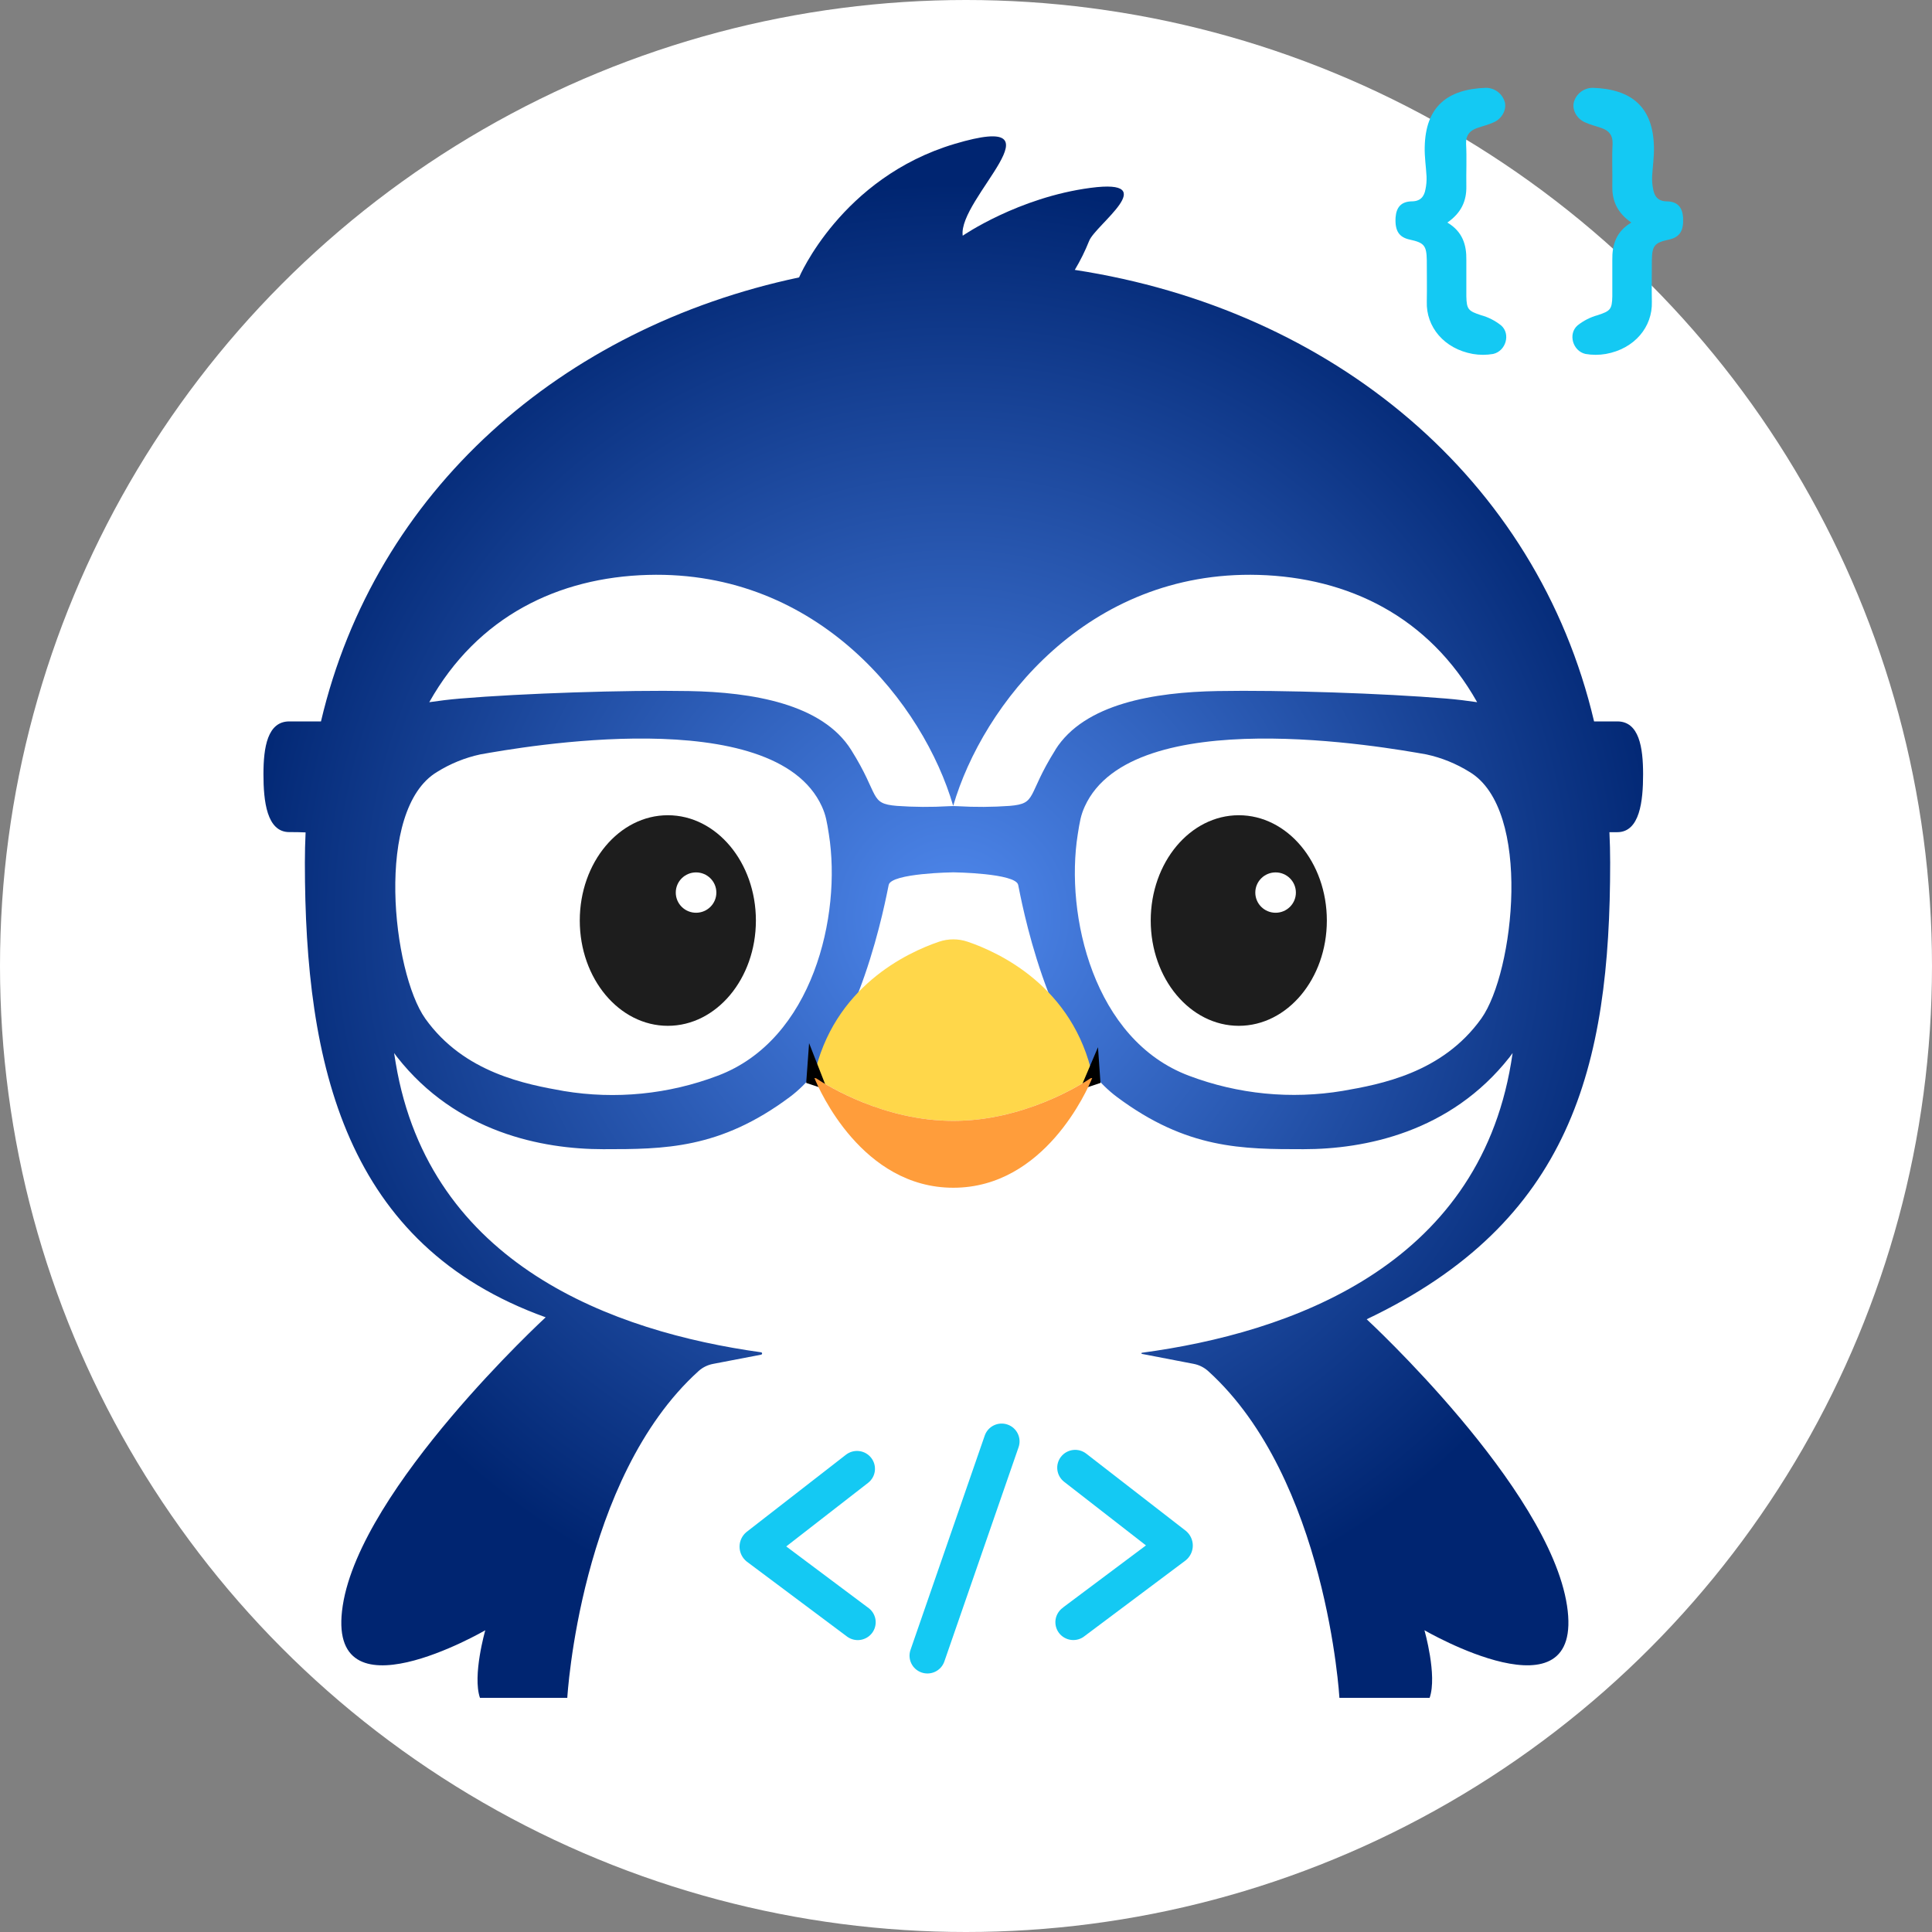 <?xml version="1.0" encoding="UTF-8"?> <svg xmlns="http://www.w3.org/2000/svg" width="132" height="132" viewBox="0 0 132 132" fill="none"><rect x="0" y="0" width="132" height="132" fill="#808080" stroke="none"/><circle cx="66" cy="66" r="66" fill="white"></circle><g clip-path="url(#clip0_174_2501)"><path d="M85.989 39.266C74.293 38.939 67.148 48.13 65.132 55.048C63.118 48.13 55.971 38.939 44.278 39.266C32.584 39.593 23.082 48.974 27.036 72.63C29.345 86.425 41.922 90.989 51.999 92.389C52.017 92.393 52.034 92.403 52.047 92.418C52.059 92.433 52.065 92.451 52.065 92.47C52.065 92.489 52.059 92.508 52.047 92.522C52.034 92.537 52.017 92.547 51.999 92.551L48.702 93.184C48.336 93.255 47.997 93.424 47.722 93.674C39.612 101.005 38.759 115.998 38.759 115.998H91.513C91.513 115.998 90.656 101.01 82.549 93.677C82.272 93.425 81.93 93.254 81.561 93.182L78.02 92.504C78.01 92.504 77.999 92.499 77.992 92.492C77.984 92.484 77.98 92.474 77.98 92.463C77.98 92.452 77.984 92.442 77.992 92.434C77.999 92.427 78.01 92.422 78.02 92.422C88.141 91.06 100.905 86.54 103.233 72.632C107.188 48.974 97.682 39.593 85.989 39.266Z" fill="white"></path><path d="M45.628 70.087C48.951 70.087 51.645 66.866 51.645 62.893C51.645 58.92 48.951 55.699 45.628 55.699C42.306 55.699 39.612 58.92 39.612 62.893C39.612 66.866 42.306 70.087 45.628 70.087Z" fill="#1D1D1D"></path><path d="M47.557 62.362C48.323 62.362 48.944 61.745 48.944 60.984C48.944 60.223 48.323 59.605 47.557 59.605C46.791 59.605 46.171 60.223 46.171 60.984C46.171 61.745 46.791 62.362 47.557 62.362Z" fill="white"></path><path d="M110.5 49.289H108.912C105.002 32.653 91.01 21.133 73.433 18.44C73.813 17.806 74.141 17.143 74.414 16.458C74.841 15.362 79.464 12.181 74.512 12.835C69.56 13.489 65.776 16.104 65.776 16.104C65.42 13.576 72.974 7.523 65.225 9.831C57.475 12.139 54.596 18.951 54.596 18.951H54.606C38.357 22.386 25.634 33.547 21.93 49.289H19.767C18.272 49.289 18 51.067 18 52.894C18 54.721 18.219 56.852 19.767 56.852C20.122 56.852 20.503 56.852 20.879 56.872C20.847 57.554 20.83 58.243 20.83 58.937C20.83 72.812 23.597 85.081 37.282 90.002C37.282 90.002 24.662 101.627 23.418 109.697C22.173 117.767 33.156 111.385 33.156 111.385C33.156 111.385 32.267 114.475 32.792 116.002H38.759C38.759 116.002 39.615 101.009 47.726 93.677C48.001 93.428 48.34 93.259 48.705 93.188L52.002 92.555C52.021 92.551 52.038 92.541 52.05 92.526C52.062 92.511 52.069 92.493 52.069 92.474C52.069 92.455 52.062 92.436 52.05 92.421C52.038 92.407 52.021 92.397 52.002 92.393C41.922 90.991 29.345 86.427 27.037 72.632C26.997 72.402 26.964 72.174 26.926 71.946C26.996 72.04 27.063 72.135 27.134 72.225C31.181 77.376 37.045 78.516 41.212 78.516C45.378 78.516 49.183 78.516 53.965 74.947C58.746 71.377 60.541 61.261 60.719 60.457C60.897 59.653 65.141 59.6 65.141 59.6C65.141 59.6 69.393 59.653 69.565 60.457C69.738 61.261 71.52 71.37 76.311 74.947C81.101 78.523 84.897 78.516 89.064 78.516C93.23 78.516 99.092 77.376 103.141 72.225C103.212 72.135 103.28 72.04 103.347 71.946C103.312 72.174 103.276 72.402 103.239 72.632C100.91 86.542 88.147 91.062 78.026 92.423C78.015 92.423 78.004 92.427 77.997 92.435C77.989 92.442 77.985 92.453 77.985 92.463C77.985 92.474 77.989 92.484 77.997 92.492C78.004 92.5 78.015 92.504 78.026 92.504L81.559 93.184C81.928 93.256 82.27 93.427 82.548 93.679C90.651 101.012 91.513 116 91.513 116H97.677C98.21 114.474 97.322 111.383 97.322 111.383C97.322 111.383 108.297 117.766 107.062 109.695C105.827 101.625 93.376 90.136 93.376 90.136C107.332 83.499 110.011 72.906 110.011 58.937C110.011 58.237 109.994 57.544 109.961 56.858H110.494C112.042 56.858 112.261 54.726 112.261 52.899C112.261 51.072 111.994 49.289 110.5 49.289ZM49.032 73.498C45.683 74.768 42.054 75.129 38.519 74.542C35.975 74.088 31.716 73.325 29.056 69.594C26.814 66.43 25.57 55.306 29.866 52.739C30.771 52.175 31.767 51.77 32.81 51.544C35.57 51.053 52.895 47.964 56.153 55.099C56.425 55.697 56.496 56.14 56.633 57.009C57.505 62.523 55.555 71.05 49.032 73.498ZM72.107 51.233C70.129 54.382 70.889 54.901 68.987 55.06C67.804 55.145 66.617 55.152 65.433 55.082C65.231 55.069 65.028 55.069 64.826 55.082C63.642 55.152 62.455 55.145 61.272 55.06C59.368 54.901 60.131 54.382 58.152 51.233C56.174 48.084 51.398 47.294 47.07 47.215C42.742 47.135 35.657 47.374 31.446 47.727C30.719 47.787 30.008 47.876 29.329 47.976C32.634 42.101 38.153 39.45 44.27 39.279C55.964 38.952 63.111 48.142 65.125 55.06C67.141 48.142 74.286 38.952 85.982 39.279C92.1 39.456 97.617 42.106 100.923 47.976C100.242 47.876 99.531 47.787 98.806 47.727C94.595 47.374 87.51 47.135 83.182 47.215C78.854 47.294 74.094 48.072 72.107 51.222V51.233ZM101.211 69.584C98.544 73.323 94.291 74.086 91.748 74.531C88.213 75.121 84.584 74.765 81.234 73.498C74.711 71.052 72.759 62.524 73.634 57.011C73.771 56.142 73.842 55.698 74.114 55.101C77.365 47.964 94.695 51.056 97.455 51.544C98.499 51.77 99.495 52.175 100.4 52.739C104.705 55.306 103.456 66.43 101.211 69.584Z" fill="url(#paint0_radial_174_2501)"></path><path d="M64.156 64.341C62.007 65.071 56.922 67.414 55.609 73.567C55.609 73.567 59.814 76.581 65.132 76.581C70.45 76.581 74.657 73.567 74.657 73.567C73.344 67.414 68.259 65.071 66.11 64.341C65.477 64.126 64.79 64.126 64.156 64.341Z" fill="#FFD74A"></path><path d="M55.609 73.637L55.648 73.65C55.625 73.595 55.614 73.566 55.614 73.566L55.609 73.637Z" fill="white" stroke="black" stroke-miterlimit="10"></path><path d="M74.658 73.566C74.658 73.566 74.645 73.595 74.624 73.65L74.663 73.637L74.658 73.566Z" fill="white" stroke="black" stroke-miterlimit="10"></path><path d="M84.638 70.087C87.961 70.087 90.654 66.866 90.654 62.893C90.654 58.92 87.961 55.699 84.638 55.699C81.315 55.699 78.621 58.92 78.621 62.893C78.621 66.866 81.315 70.087 84.638 70.087Z" fill="#1D1D1D"></path><path d="M87.153 62.362C87.919 62.362 88.539 61.745 88.539 60.984C88.539 60.223 87.919 59.605 87.153 59.605C86.387 59.605 85.766 60.223 85.766 60.984C85.766 61.745 86.387 62.362 87.153 62.362Z" fill="white"></path><path d="M65.132 76.582C60.408 76.582 56.554 74.204 55.762 73.674L55.643 73.652C55.977 74.472 58.901 81.15 65.132 81.15C71.366 81.15 74.288 74.472 74.624 73.652L74.505 73.674C73.712 74.204 69.864 76.582 65.132 76.582Z" fill="#FF9D3B"></path><path d="M69.593 98.875C69.812 98.24 69.473 97.548 68.835 97.329C68.196 97.111 67.5 97.448 67.28 98.083L62.209 112.726C61.989 113.361 62.328 114.052 62.967 114.271C63.605 114.49 64.301 114.152 64.521 113.517L69.593 98.875Z" fill="#14C9F3"></path><path d="M59.386 109.898L53.718 105.657L59.309 101.314C59.566 101.115 59.732 100.822 59.772 100.501C59.811 100.18 59.721 99.857 59.521 99.602C59.321 99.347 59.026 99.181 58.703 99.142C58.38 99.103 58.055 99.192 57.798 99.391L50.998 104.675C50.849 104.798 50.73 104.953 50.649 105.128C50.568 105.302 50.527 105.493 50.528 105.685C50.53 105.878 50.575 106.068 50.659 106.241C50.743 106.414 50.865 106.567 51.016 106.688L57.909 111.842C58.169 112.02 58.488 112.091 58.8 112.041C59.111 111.99 59.392 111.822 59.582 111.572C59.772 111.322 59.858 111.008 59.822 110.696C59.785 110.384 59.629 110.098 59.386 109.898Z" fill="#14C9F3"></path><path d="M72.629 109.828L78.296 105.587L72.704 101.24C72.577 101.141 72.471 101.019 72.392 100.879C72.312 100.74 72.261 100.586 72.242 100.427C72.222 100.268 72.234 100.107 72.277 99.953C72.32 99.798 72.394 99.654 72.493 99.527C72.592 99.401 72.715 99.296 72.855 99.217C72.996 99.138 73.15 99.087 73.31 99.068C73.47 99.048 73.632 99.06 73.787 99.103C73.943 99.146 74.088 99.219 74.215 99.317L81.026 104.597C81.175 104.721 81.294 104.875 81.375 105.05C81.456 105.225 81.498 105.415 81.496 105.608C81.494 105.8 81.45 105.99 81.365 106.163C81.281 106.336 81.159 106.489 81.008 106.61L74.115 111.773C73.988 111.878 73.84 111.956 73.681 112.003C73.522 112.05 73.356 112.064 73.191 112.045C73.026 112.026 72.868 111.974 72.724 111.892C72.58 111.81 72.454 111.701 72.354 111.569C72.254 111.438 72.183 111.287 72.143 111.128C72.103 110.968 72.096 110.801 72.122 110.639C72.149 110.476 72.208 110.321 72.297 110.182C72.386 110.042 72.502 109.923 72.638 109.829L72.629 109.828Z" fill="#14C9F3"></path><path d="M111.456 15.206C110.514 14.553 110.14 13.74 110.158 12.732C110.176 11.761 110.123 10.789 110.176 9.817C110.194 9.234 109.927 8.933 109.447 8.757C109.056 8.615 108.647 8.527 108.274 8.35C107.723 8.103 107.403 7.502 107.528 6.99C107.604 6.706 107.773 6.455 108.007 6.276C108.242 6.097 108.529 6 108.825 6C111.456 6.088 112.949 7.29 113.002 10.046C113.02 10.718 112.913 11.389 112.878 12.061C112.866 12.351 112.89 12.642 112.949 12.927C113.038 13.439 113.304 13.757 113.891 13.757C114.62 13.775 114.94 14.164 114.993 14.853C115.046 15.772 114.762 16.213 114.015 16.372C113.038 16.585 112.878 16.779 112.86 17.786C112.86 18.723 112.842 19.677 112.86 20.613C112.913 22.328 111.687 23.829 109.714 24.183C109.255 24.262 108.786 24.262 108.327 24.183C107.457 23.988 107.119 22.822 107.776 22.239C108.185 21.911 108.657 21.67 109.163 21.532C110.016 21.25 110.14 21.143 110.158 20.242V17.768C110.14 16.744 110.407 15.825 111.456 15.206Z" fill="#14C9F3"></path><path d="M100.185 17.768V20.242C100.203 21.143 100.327 21.25 101.18 21.532C101.687 21.67 102.159 21.911 102.567 22.239C103.225 22.822 102.887 23.988 102.016 24.183C101.557 24.262 101.088 24.262 100.629 24.183C98.656 23.829 97.43 22.328 97.483 20.613C97.501 19.677 97.483 18.723 97.483 17.786C97.466 16.779 97.306 16.585 96.328 16.372C95.582 16.213 95.297 15.772 95.35 14.853C95.404 14.164 95.724 13.775 96.453 13.757C97.039 13.757 97.306 13.439 97.394 12.927C97.454 12.642 97.477 12.351 97.466 12.061C97.43 11.389 97.323 10.718 97.341 10.046C97.394 7.29 98.888 6.088 101.518 6C101.814 6 102.101 6.097 102.336 6.276C102.571 6.455 102.739 6.706 102.816 6.99C102.94 7.502 102.62 8.103 102.069 8.35C101.696 8.527 101.287 8.615 100.896 8.757C100.416 8.933 100.15 9.234 100.167 9.817C100.221 10.789 100.167 11.761 100.185 12.732C100.203 13.74 99.83 14.553 98.888 15.206C99.936 15.825 100.203 16.744 100.185 17.768Z" fill="#14C9F3"></path></g><defs><radialGradient id="paint0_radial_174_2501" cx="0" cy="0" r="1" gradientUnits="userSpaceOnUse" gradientTransform="translate(65.132 62.659) scale(50.501 50.205)"><stop stop-color="#4F88ED"></stop><stop offset="1" stop-color="#002571"></stop></radialGradient><clipPath id="clip0_174_2501"><rect width="97" height="110" fill="white" transform="translate(18 6)"></rect></clipPath></defs></svg> 
